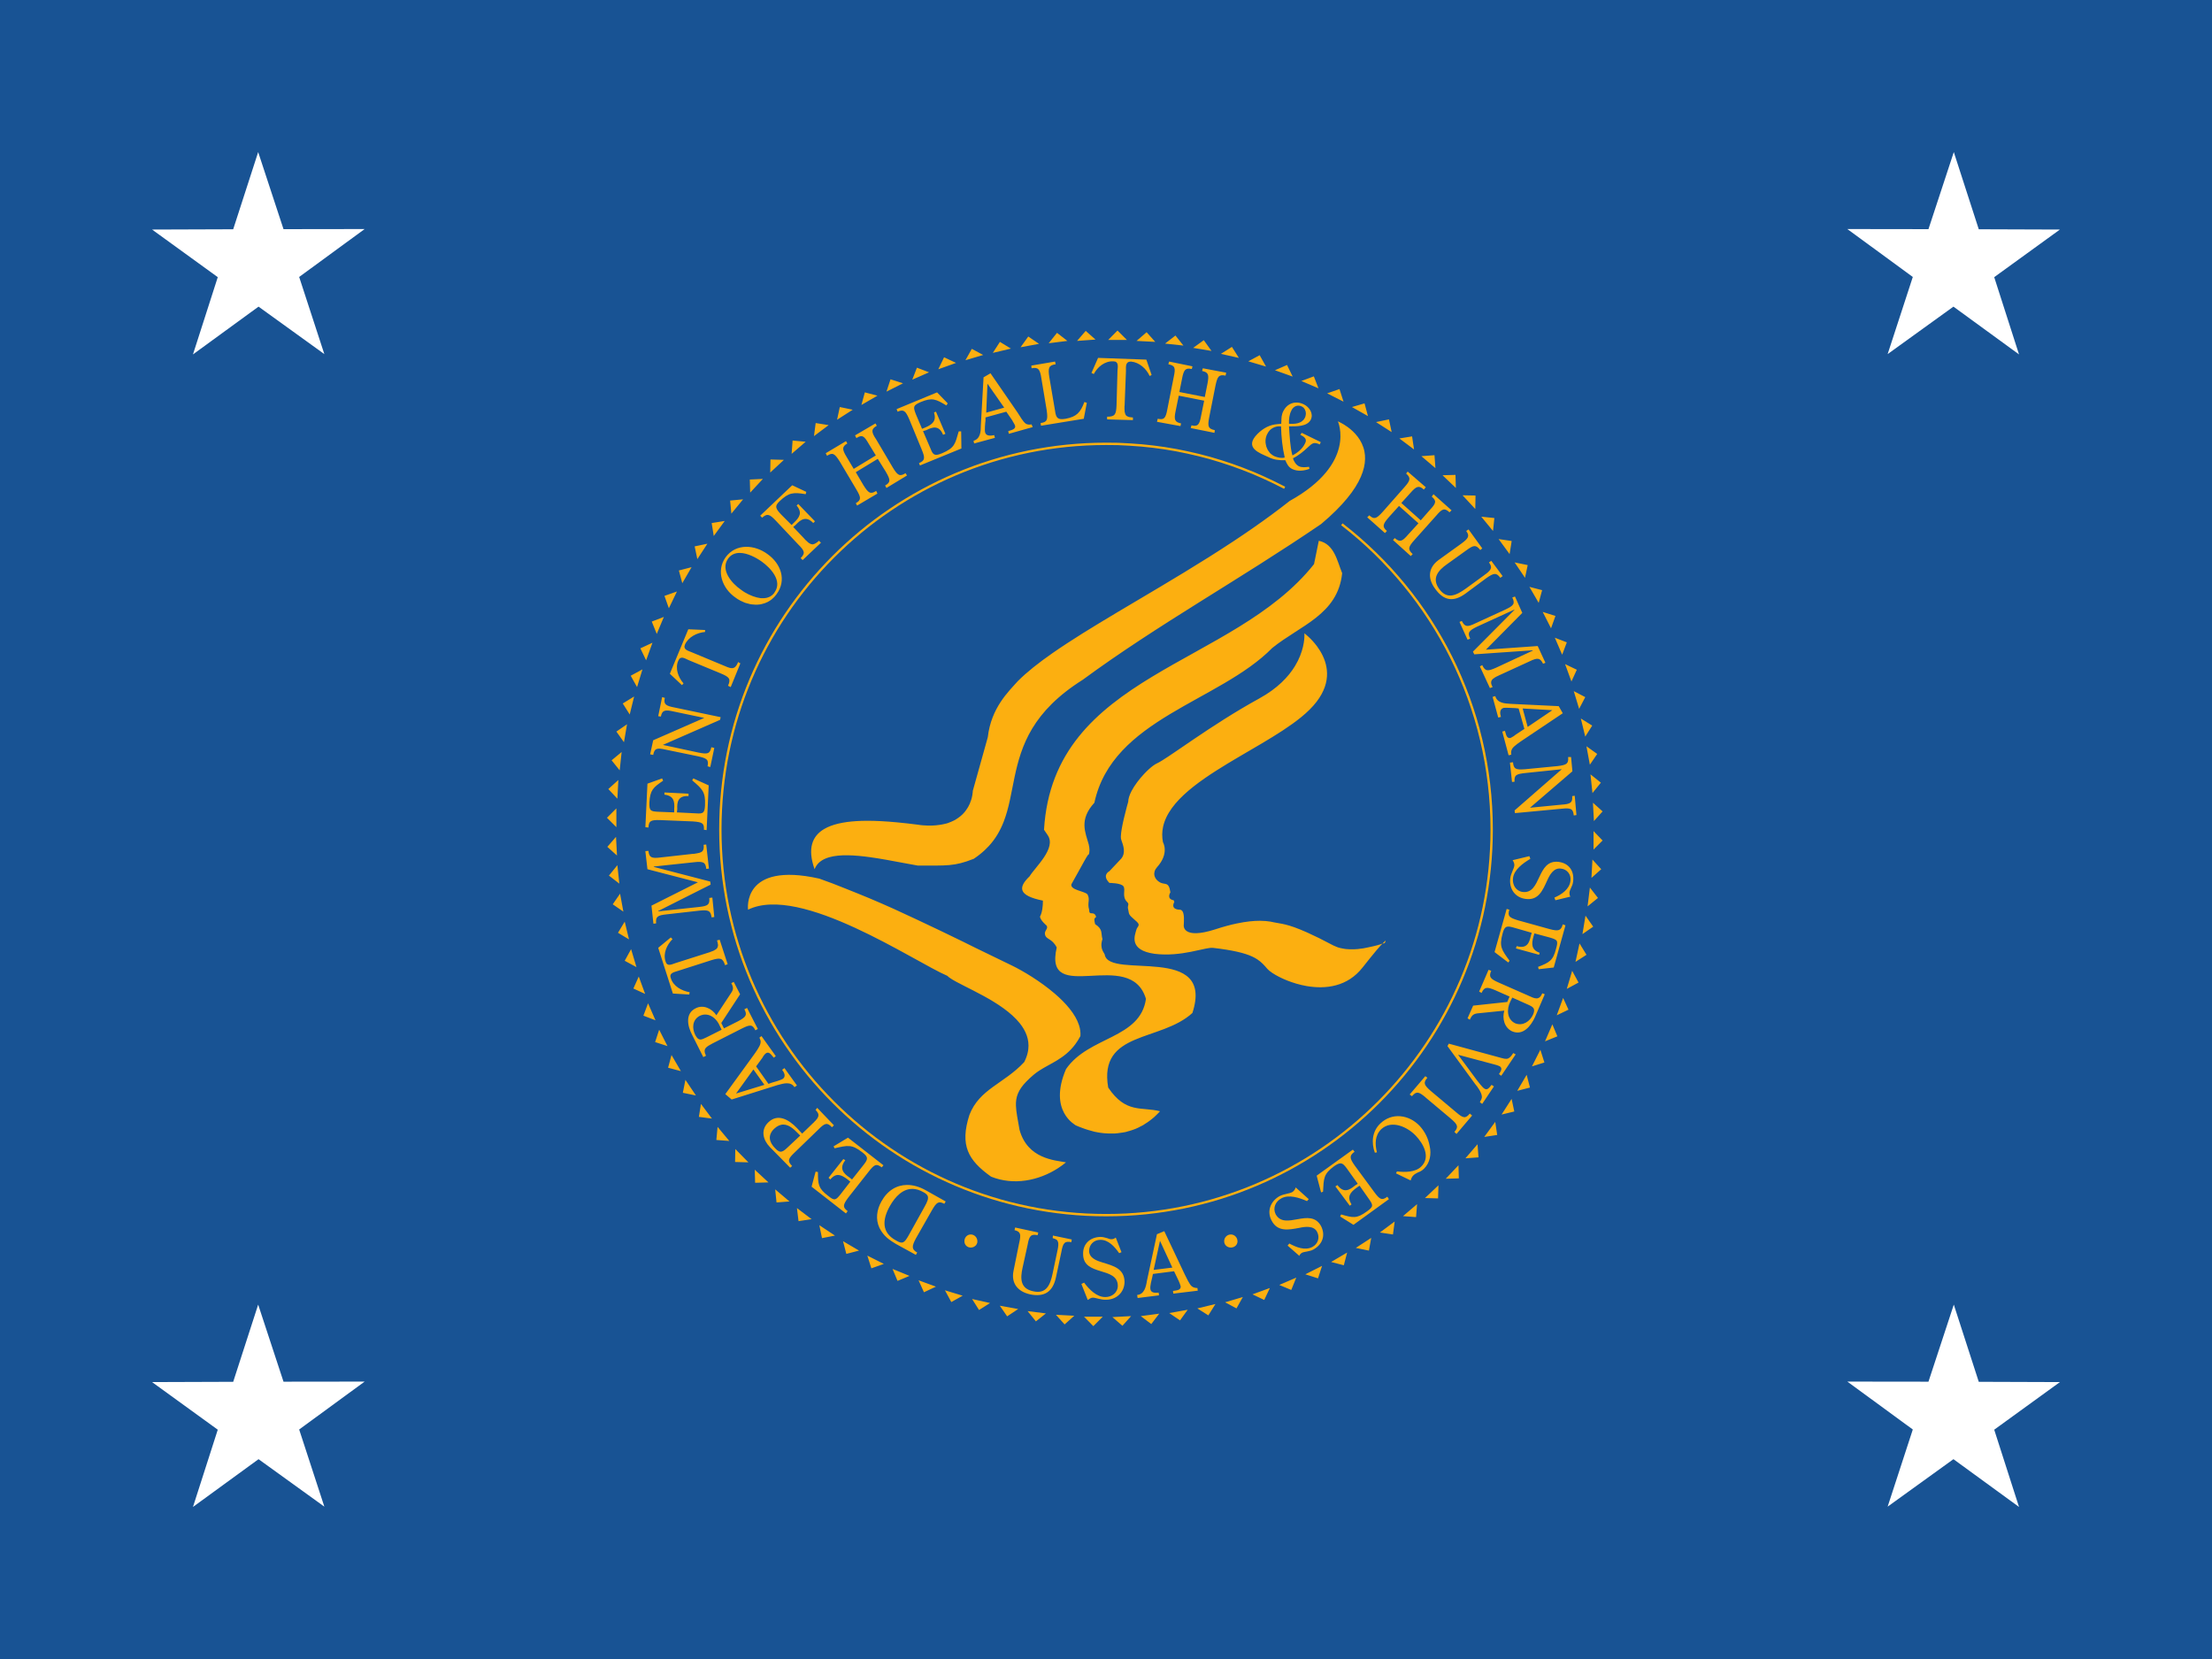 <svg xmlns="http://www.w3.org/2000/svg" width="341.33" height="256" viewBox="0 0 270.76 588.58">
 <path d="m-257.01 3.5965e-6h784.77v588.58h-784.77z" fill="#185394"/>
 <path d="m198.39 172.86-3.556-1.778-3.599-1.691-3.686-1.605-3.73-1.474-3.816-1.388-3.816-1.258-3.903-1.171-3.946-1.041-3.946-0.911-4.033-0.824-4.076-0.694-4.12-0.564-4.12-0.434-4.163-0.303-4.207-0.217-4.25-0.043c-75.674 0-136.86 61.277-136.86 136.82 0 75.501 61.19 136.82 136.86 136.82 75.545 0 136.78-61.32 136.78-136.82 0-43.887-20.642-83.003-52.82-108.03" fill="none" stroke="#fcaf10" stroke-linecap="square" stroke-miterlimit="10.433" stroke-width=".829"/>
 <path d="m139.46 117.26-3.296 3.341h6.637zm-11.276 0.13-3.076 3.557 6.547-0.476zm21.599 0.476-3.557 3.08 6.633 0.346zm-31.788 0.22-2.95 3.687 6.637-0.826zm42.022 0.952-3.687 2.865 6.507 0.692zm-52.216 0.35-2.73 3.812 6.547-1.212zm62.274 1.298-3.772 2.735 6.507 1.082zm-72.333 0.606-2.515 3.907 6.417-1.518zm82.311 1.778-3.907 2.474 6.377 1.433zm-92.284 0.696-2.254 4.032 6.287-1.864zm102.13 2.254-4.032 2.169 6.287 1.864zm-111.97 0.736-2.039 4.253 6.287-2.259zm54.64 0.216-2.344 5.335 0.826 0.391c1.301-2.515 3.901-4.639 6.893-4.508 1.995 0 1.648 1.778 1.518 3.296l-0.346 12.358c-0.13 3.296-0.609 3.992-3.341 3.992v0.952l9.152 0.26v-0.952h-0.216l-0.26-0.045h-0.216l-0.22-0.045h-0.171l-0.22-0.041-0.171-0.045-0.13-0.045-0.175-0.085-0.13-0.045-0.13-0.085-0.13-0.045-0.085-0.085-0.13-0.085-0.085-0.13-0.09-0.09-0.041-0.126-0.09-0.13-0.041-0.13-0.045-0.175-0.045-0.13-0.041-0.175-0.045-0.171-0.045-0.22v-0.431l-0.041-0.216v-1.217l0.041-0.171v-3e-3l0.48-12.313c0-1.561-0.26-3.341 1.778-3.341 2.949 0.26 5.462 2.517 6.633 5.119l0.696-0.35-1.868-5.46zm-15.268 1.302-8.411 1.433 0.085 0.952c2.385-0.477 2.994 0.347 3.471 3.557l1.908 11.406c0.434 3.296 0.216 4.121-2.169 4.468l0.13 0.952 15.178-2.47 1.082-5.681-0.867-0.26c-1.388 3.686-2.734 5.204-6.637 5.941-2.819 0.477-3.425-0.258-3.772-2.86l-2.039-11.972c-0.477-3.209-0.213-4.162 2.259-4.508zm40.464 0-0.26 0.956c2.385 0.477 2.602 1.299 1.908 4.508l-2.259 11.406c-0.607 3.296-1.167 3.903-3.422 3.426l-0.26 1.082 8.325 1.518 0.216-0.952c-2.255-0.477-2.602-1.299-1.909-4.508l1.087-5.335 9.017 1.778-1.082 5.33c-0.564 3.209-1.171 3.947-3.426 3.426l-0.26 0.956 8.415 1.693 0.13-0.956c-2.385-0.477-2.606-1.343-1.998-4.508l2.259-11.406c0.694-3.166 1.167-3.903 3.552-3.426l0.22-1.042-8.285-1.563-0.26 0.956c2.255 0.477 2.516 1.299 1.909 4.508l-0.952 4.729-9.021-1.778 0.952-4.729c0.607-3.209 1.216-3.903 3.471-3.426l0.216-0.952zm41.847 1.217-4.293 1.864 6.287 2.254zm-131.31 0.952-1.648 4.253 5.941-2.604zm26.103 1.994-2.47 1.433-0.956 17.041c0 2.125-0.128 4.771-2.6 5.465l0.216 0.956 7.373-1.994-0.26-0.956c-1.171 0.216-2.82 0.436-3.211-0.952-0.217-0.824 6.5e-5 -3.343 0.13-4.167v-1.167l7.373-2.039 2.124 3.076c0.216 0.52 0.826 1.345 0.956 1.778 0.477 1.431-1.43 1.692-2.385 2.039l0.216 0.956 8.456-2.385-0.391-0.956c-0.694 0.13-1.386 0.131-1.994-0.216-1.084-0.694-2.256-2.95-2.95-3.947zm114.71 1.087-4.423 1.648 6.071 2.6zm-150.18 1.042-1.433 4.378 5.856-2.95zm34.388 1.558 5.941 8.501-6.377 1.778zm124.89 1.909-4.378 1.518 5.811 2.95zm-168.39 1.172-1.217 4.468 5.681-3.296zm25.627 0-14.356 5.941 0.35 0.912c2.125-0.911 2.817-0.347 4.118 2.645l4.423 10.755c1.301 3.122 1.173 3.9-0.952 4.854l0.346 0.826 14.702-6.026-0.085-6.071h-0.871c-1.301 4.51-1.386 5.808-5.896 7.76-2.515 1.041-3.208 0.695-4.032-1.473l-2.735-6.377 1.172-0.346c2.125-1.084 4.51-1.908 5.941 1.648l0.826-0.346-3.341-7.849-0.696 0.26c0.954 3.079-0.604 4.251-3.076 5.335l-1.172 0.476-2.169-5.119c-1.041-2.732-1.039-3.164 1.693-4.378 4.033-1.648 5.334-1.086 9.107 1.212l0.476-0.736zm127.96 3.633c-2.104-0.195-4.032 0.853-5.106 3l-0.085 0.13-0.045 0.13-0.041 0.13-0.09 0.13-0.041 0.175-0.045 0.13-0.045 0.13-0.041 0.13-0.045 0.26-0.085 0.305-0.045 0.26-0.041 0.301v0.26l-0.045 0.305v0.867l-0.045 0.26v0.606l-1.388 0.13c-2.645 0.217-4.855 1.301-7.023 3.426-5.074 5.074 0.953 6.893 3.902 8.28 1.908 0.954 3.816 1.173 5.941 1.087 0.607 1.388 1.084 2.472 2.515 3.166 1.865 0.868 4.118 0.608 6.026-0.085l-0.13-0.741c-1.171 0.13-2.471 0.348-3.642-0.216-0.954-0.477-1.822-1.779-2.039-2.82 2.038-0.998 3.817-2.512 5.335-3.943 1.561-1.431 2.038-1.911 4.163-0.956l0.35-0.822-6.767-3.296-0.476 0.692c1.431 0.737 2.515 1.519 1.648 3.08-0.911 1.908-2.603 3.294-4.468 4.248-0.867-3.296-0.952-6.763-1.212-10.319 2.515 0 6.418 0.171 7.719-2.344 1.084-2.125-0.479-4.511-2.474-5.465-0.716-0.347-1.436-0.55-2.138-0.615zm23.692 0.269-4.468 1.302 5.681 3.206zm-23.422 0.808c0.369 3e-3 0.752 0.09 1.132 0.274l0.13 0.09 0.175 0.085 0.085 0.085 0.13 0.09 0.13 0.085 0.085 0.13 0.085 0.085 0.09 0.13 0.171 0.26 0.09 0.13 0.041 0.13 0.045 0.13 0.045 0.13 0.041 0.13 0.045 0.13 0.045 0.175v0.26l0.04 0.171v0.26l-0.04 0.175v0.13l-0.045 0.171v0.13l-0.045 0.13-0.041 0.175-0.045 0.13-0.045 0.13-0.085 0.13-0.045 0.13c-1.084 2.038-3.552 2.169-5.591 2.039-0.087-1.431 0.128-3.342 0.822-4.643 0.455-1.073 1.447-1.804 2.555-1.792zm-162.75 0.494-0.956 4.508 5.55-3.557zm194.84 4.378-4.594 0.956 5.55 3.557zm-18.128 0.696s0.111 0.234 0.252 0.669c0.281 0.87 0.694 2.545 0.656 4.764-0.02 1.11-0.152 2.355-0.472 3.705-0.32 1.35-0.827 2.804-1.594 4.329-0.384 0.762-0.833 1.541-1.356 2.335-1.046 1.588-2.39 3.23-4.104 4.895-0.857 0.832-1.809 1.671-2.86 2.51-1.052 0.84-2.202 1.681-3.467 2.519-1.265 0.839-2.644 1.676-4.14 2.506-2.114 1.667-4.274 3.308-6.471 4.926-2.197 1.618-4.43 3.212-6.691 4.782-2.261 1.57-4.548 3.115-6.853 4.639-11.52 7.621-23.459 14.674-34.568 21.254-8.887 5.264-17.243 10.227-24.433 14.931-1.798 1.176-3.522 2.335-5.164 3.48-4.925 3.434-9.105 6.731-12.268 9.911-0.824 0.922-1.829 1.976-2.892 3.202-2.126 2.452-4.481 5.585-6.076 9.717-0.798 2.066-1.405 4.381-1.697 6.983l-5.335 19.085v0.346l-0.045 0.26-0.04 0.346-0.045 0.391-0.085 0.436-0.09 0.431-0.13 0.521-0.171 0.566-0.22 0.561-0.216 0.606-0.301 0.611-0.305 0.606-0.391 0.606-0.436 0.651-0.476 0.606-0.561 0.606-0.305 0.305-0.305 0.26-0.346 0.301-0.692 0.521-0.391 0.26-0.391 0.26-0.436 0.26-0.431 0.216-0.48 0.22-0.476 0.216-0.476 0.175-0.521 0.216-0.561 0.171-1.132 0.26-0.647 0.13-0.611 0.09-0.647 0.085-0.696 0.085-0.692 0.045-0.741 0.045h-1.558l-0.781-0.045-0.867-0.045-0.867-0.085-0.871-0.13c-2.418-0.309-4.911-0.599-7.414-0.835-3.754-0.354-7.523-0.586-11.069-0.557-1.182 0.01-2.343 0.05-3.467 0.121-1.124 0.072-2.213 0.175-3.26 0.319-1.047 0.144-2.051 0.327-3.004 0.552-1.907 0.45-3.609 1.069-5.034 1.904-4.274 2.503-6.058 6.913-3.44 14.28 0.209-0.548 0.48-1.038 0.808-1.482 0.328-0.443 0.716-0.838 1.154-1.185 0.438-0.347 0.927-0.647 1.464-0.907 0.537-0.26 1.117-0.48 1.742-0.66 3.749-1.078 8.994-0.793 14.603-0.013 1.87 0.26 3.781 0.574 5.689 0.912 3.817 0.674 7.627 1.442 11.096 2.039 2.613 0 4.728 0.02 6.538 0.01 3.621-0.02 6.03-0.168 8.783-0.871 1.377-0.352 2.839-0.844 4.585-1.527 1.423-0.949 2.68-1.939 3.795-2.968 0.557-0.515 1.078-1.038 1.567-1.572 2.446-2.667 4.077-5.563 5.267-8.635 0.476-1.229 0.885-2.486 1.244-3.768 0.359-1.282 0.671-2.588 0.961-3.916 0.58-2.655 1.071-5.395 1.661-8.191 0.591-2.796 1.284-5.646 2.268-8.527 0.492-1.44 1.058-2.891 1.72-4.342 0.662-1.451 1.419-2.905 2.299-4.36 0.88-1.455 1.885-2.913 3.031-4.365 1.146-1.452 2.434-2.9 3.893-4.342 0.73-0.721 1.504-1.438 2.322-2.155 1.635-1.435 3.449-2.861 5.469-4.275 1.01-0.707 2.073-1.414 3.188-2.115 3.323-2.445 6.679-4.829 10.068-7.171 3.389-2.342 6.809-4.64 10.256-6.911 6.894-4.541 13.895-8.969 20.98-13.409 7.085-4.44 14.25-8.891 21.469-13.476 7.219-4.585 14.492-9.303 21.788-14.28 1.949-1.637 3.681-3.215 5.209-4.729 3.056-3.028 5.308-5.81 6.92-8.361 3.224-5.103 3.877-9.274 3.238-12.605-0.799-4.164-3.619-7.014-5.968-8.725-0.939-0.684-1.805-1.187-2.434-1.518-0.629-0.331-1.024-0.489-1.024-0.489zm-185.26 0.606-0.606 4.639 5.205-3.902zm21.209 0.13-7.243 4.248 0.476 0.956c2.038-1.301 2.735-0.824 4.383 2.039l2.515 4.118-7.849 4.769-2.474-4.163c-1.648-2.732-1.779-3.683 0.216-4.854l-0.476-0.826-7.198 4.293 0.476 0.912c1.995-1.301 2.692-0.824 4.513 2.039l5.896 9.933c1.691 2.862 1.779 3.683-0.216 4.854l0.476 0.826 7.198-4.253-0.431-0.952c-2.038 1.301-2.735 0.821-4.513-1.998l-2.73-4.639 7.804-4.729 2.865 4.598c1.648 2.862 1.778 3.688-0.26 4.859l0.476 0.867 7.284-4.423-0.521-0.826c-1.995 1.301-2.817 0.825-4.508-1.994l-5.896-9.973c-1.821-2.689-1.823-3.688 0.216-4.859zm143.89 1.042c0.086 3.816 0.478 7.504 1.302 11.06-1.214 0.347-2.516-3e-3 -3.687-0.48l-0.26-0.13-0.26-0.171-0.216-0.13-0.26-0.22-0.22-0.171-0.216-0.175-0.175-0.216-0.171-0.216-0.175-0.26-0.171-0.22-0.175-0.26-0.13-0.26-0.13-0.26-0.085-0.256-0.13-0.26-0.09-0.26-0.041-0.26-0.09-0.305-0.041-0.26-0.045-0.301-0.045-0.305v-0.826l0.045-0.301 0.045-0.305 0.041-0.26 0.09-0.26 0.085-0.301 0.085-0.26 0.13-0.26 0.13-0.26c0.911-1.908 2.821-2.862 4.859-2.645zm46.49 3.557-4.513 0.736 5.205 3.902zm-219.78 1.473-0.346 4.729 4.984-4.293zm227.72 5.205-4.639 0.346 4.984 4.248zm-235.57 1.518-0.085 4.639 4.854-4.508zm226.07 4.293-0.561 0.692c1.778 1.561 1.514 2.474-0.611 4.859l-7.719 8.761c-2.255 2.515-3.076 2.73-4.724 1.212l-0.741 0.696 6.291 5.595 0.692-0.741c-1.735-1.518-1.517-2.339 0.651-4.854l3.642-4.032 6.897 6.157-3.687 4.032c-2.125 2.515-2.951 2.73-4.729 1.212l-0.606 0.696 6.287 5.681 0.696-0.692c-1.778-1.648-1.649-2.474 0.606-4.989l7.719-8.631c2.125-2.515 2.951-2.86 4.729-1.212l0.736-0.696-6.417-5.725-0.611 0.871c1.778 1.518 1.563 2.339-0.692 4.724l-3.211 3.682-6.893-6.152 3.211-3.557c2.168-2.515 3.078-2.73 4.769-1.212l0.692-0.826zm16.956 1.172-4.598 0.13 4.729 4.508zm-245.72 1.428-4.639 0.22 0.13 4.639zm10.409 2.254-11.365 10.8 0.696 0.696c1.778-1.561 2.604-1.303 4.859 1.082l7.935 8.415c2.385 2.342 2.515 3.163 0.867 4.854l0.696 0.696 6.502-6.161-0.692-0.692-0.22 0.171-0.171 0.13-0.175 0.175-0.171 0.13-0.175 0.085-0.175 0.13-0.171 0.09-0.13 0.085-0.175 0.085-0.13 0.045-0.171 0.045-0.13 0.041-0.13 0.045h-0.305l-0.13-0.045h-0.13l-0.175-0.041-0.13-0.09-0.13-0.041-0.171-0.09-0.13-0.085-0.175-0.085-0.171-0.13-0.13-0.13-0.175-0.13-0.175-0.175-0.171-0.171-0.216-0.175-0.391-0.391-0.175-0.216-3.947-4.163 0.956-0.826c1.561-1.648 3.555-3.298 6.157-0.566l0.606-0.606-5.941-6.157-0.566 0.566c2.125 2.515 1.043 4.163-0.952 6.071l-0.826 0.822-3.552-3.557c-2.038-2.125-2.649-3.076-0.741-4.854 3.339-3.209 4.989-3.213 9.282-2.519l0.216-0.822zm237.82 3.557 4.513 4.859 0.085-4.769zm-255.25 1.433-4.598 0.436 0.436 4.639zm261.89 6.157 4.163 5.074 0.476-4.594zm-268.4 1.518-4.639 0.741 0.736 4.594zm263.88 2.995-0.822 0.561c1.302 1.778 0.824 2.605-1.778 4.513l-8.065 5.811c-3.686 2.732-3.904 6.546-1.172 10.189 3.079 4.293 6.505 4.772 10.755 1.693l7.373-5.465c2.732-1.908 3.553-2.038 4.984-0.13l0.826-0.606-4.032-5.42-0.826 0.561 0.13 0.175 0.085 0.171 0.09 0.13 0.085 0.175 0.085 0.13 0.09 0.13 0.041 0.175 0.09 0.26v0.13l0.041 0.13v0.256l-0.041 0.09-0.045 0.13v0.13l-0.085 0.13-0.045 0.13-0.085 0.13-0.09 0.13-0.085 0.13-0.13 0.13-0.13 0.13-0.13 0.13-0.13 0.171-0.171 0.13-0.175 0.13-0.175 0.175-0.216 0.175-0.216 0.126-0.22 0.175-0.13 0.085-0.085 0.09-6.547 4.769c-3.296 2.342-6.636 4.118-9.497 0.085-2.689-3.773-0.349-6.506 2.86-8.761l6.767-4.854c2.602-1.908 3.423-2.125 4.984-0.13l0.696-0.606zm10.669 3.426 3.902 5.335 0.736-4.643zm-63.792 0.606-1.693 8.285c-28.795 36.384-92.5 38.768-95.796 94.233l1.302 1.909c3.209 4.64-4.509 11.407-6.417 14.617-4.163 3.99-4.036 6.848 4.724 8.626 0 1.908-0.213 4.163-1.037 5.681 0.13 1.301 2.254 3.08 2.254 3.08 0.954 1.084-0.827 1.91-0.48 3.211 0.347 1.908 2.476 1.3 4.167 4.639-4.9 21.12 26.189-0.346 31.654 18.258-2.038 14.224-20.291 13.182-28.358 24.891-6.418 14.961 3.422 19.821 3.422 19.951l1.132 0.476 1.127 0.431 1.082 0.391 1.087 0.35 1.082 0.301 1.082 0.305 1.087 0.216 1.042 0.175 1.037 0.13 1.042 0.085 1.042 0.045h1.994l0.997-0.09 0.956-0.13 0.952-0.13 0.956-0.171 0.907-0.26 0.912-0.26 0.912-0.305 0.912-0.346 0.867-0.391 0.826-0.436 0.867-0.431 0.781-0.521 0.822-0.521 0.781-0.561 0.781-0.611 0.736-0.606 0.736-0.692 0.696-0.696 0.692-0.736c-6.548-1.691-12.096 0.952-18.384-8.415-3.469-20.165 18.6-16.132 29.875-26.454 8.066-24.806-29.444-11.748-31.092-20.638 0-0.607-1.993-1.999-0.822-5.555-0.607-2.168 0.258-3.466-2.604-5.33-0.694-2.732 0.216-1.912 0.346-2.649-0.824-2.342-2.47 2e-3 -2.47-2.47-0.738-2.472 0.478-3.557-0.606-5.465-1.171-1.171-6.158-1.518-5.681-3.557 3.773-6.635 6.417-11.967 6.157-10.319 0.347-1.518 0.347-2.124 0-3.772-1.171-4.293-3.557-8.761 1.994-14.832 6.418-29.879 44.28-35.776 63.101-54.901 9.975-8.066 23.288-11.842 24.806-26.543-1.778-4.293-2.734-10.32-8.285-11.491zm-216.92 1.042-4.513 0.952 0.956 4.513zm13.611 1.105c-2.683 0.065-5.265 1.171-7.109 3.664-3.556 4.944-1.171 11.145 3.426 14.311l0.431 0.305 0.436 0.301 0.476 0.26 0.436 0.26 0.476 0.216 0.476 0.22 0.48 0.216 0.476 0.175 0.521 0.13 0.952 0.26 0.521 0.085 0.476 0.045 0.521 0.04 0.48 0.045h0.521l0.476-0.045 0.476-0.04 0.521-0.09 0.476-0.13 0.476-0.13 0.436-0.13 0.476-0.216 0.436-0.175 0.431-0.26 0.436-0.26 0.436-0.301 0.391-0.346 0.386-0.35 0.391-0.391 0.35-0.431 0.346-0.436h-0.003c3.686-4.987 1.521-10.882-3.206-14.221-2.255-1.67-5.04-2.647-7.724-2.582zm-2.111 2.164c2.683 0.013 5.704 1.608 7.71 3.018 3.166 2.255 7.59 6.895 4.598 11.015l-0.13 0.216-0.13 0.175-0.13 0.13-0.175 0.171-0.13 0.13-0.175 0.175-0.171 0.085-0.175 0.13-0.171 0.13-0.13 0.09-0.22 0.085-0.171 0.085-0.346 0.13-0.391 0.13-0.391 0.085-0.781 0.09h-0.826l-0.431-0.045-0.436-0.085-0.431-0.085-0.436-0.09-0.391-0.13-0.431-0.13-0.436-0.13-0.391-0.171-0.436-0.175-0.386-0.175-0.391-0.171-0.391-0.216-0.391-0.22-0.346-0.171-0.35-0.22-0.346-0.216-0.305-0.216-0.301-0.216-0.305-0.22c-3.079-2.125-7.327-6.897-4.508-10.93 1.073-1.512 2.562-2.07 4.172-2.061zm274.89 3.363 3.687 5.465 0.956-4.508zm-291.99 1.693-4.508 1.172 1.212 4.508zm297.24 6.983 3.296 5.681 1.212-4.508zm-302.44 1.648-4.423 1.558 1.563 4.383zm297.32 1.778-0.952 0.346c1.085 2.255 0.474 2.862-2.474 4.293l-10.58 4.859c-2.949 1.431-3.774 1.299-4.859-0.826l-0.822 0.346 2.861 6.291 0.952-0.346c-1.085-2.125-0.475-2.866 2.474-4.297l13.184-6.026v0.13l-14.702 14.787 0.476 0.956 20.728-1.433v0.13l-13.049 6.071c-2.949 1.301-3.774 1.303-4.859-0.952l-0.826 0.476 3.557 7.674 0.956-0.346-0.09-0.175-0.085-0.216-0.085-0.175-0.09-0.171-0.041-0.175-0.045-0.13-0.045-0.171-0.041-0.13v-0.436l0.041-0.13v-0.13l0.045-0.13 0.045-0.085 0.085-0.13 0.045-0.13 0.085-0.085 0.13-0.13 0.085-0.13 0.13-0.09 0.175-0.13 0.13-0.085 0.175-0.13 0.171-0.13 0.175-0.085 0.216-0.13 0.216-0.13 0.26-0.09 0.13-0.085 0.13-0.045 0.13-0.085 0.13-0.045 0.13-0.085 0.13-0.045 10.584-4.854c2.949-1.431 3.77-1.303 4.854 0.822l0.826-0.346-2.735-5.941-18.384 1.302 12.919-13.054zm9.843 5.465 2.95 5.811 1.563-4.383zm-311.8 1.778-4.293 1.648 1.778 4.378zm8.671 4.378-6.547 15.784 4.293 4.032 0.566-0.606c-1.865-2.125-3.082-5.333-1.868-8.065 0.824-1.908 2.254-0.822 3.642-0.216l11.406 4.724c3.079 1.301 3.689 1.911 2.604 4.383l0.952 0.476 3.426-8.415-0.822-0.476-0.09 0.26-0.085 0.216-0.13 0.22-0.085 0.171-0.085 0.175-0.13 0.171-0.09 0.13-0.085 0.13-0.13 0.13-0.13 0.13-0.085 0.09-0.26 0.171-0.26 0.09-0.13 0.04-0.13 0.045h-0.481l-0.171-0.045h-0.175l-0.171-0.04-0.175-0.045-0.216-0.085-0.216-0.045-0.22-0.085-0.216-0.09-0.26-0.085-0.216-0.13-0.26-0.085-0.305-0.13-11.361-4.729c-1.431-0.607-3.209-0.952-2.515-2.73 1.214-2.732 4.291-4.253 7.153-4.513v-0.692zm218.57 1.433s0.081 0.852-0.067 2.277c-0.074 0.713-0.208 1.568-0.436 2.533-0.228 0.965-0.551 2.036-1.01 3.184-0.23 0.574-0.493 1.167-0.795 1.774-0.302 0.607-0.644 1.228-1.028 1.859-2.306 3.785-6.179 7.925-12.668 11.487-8.652 4.749-16.747 10.063-23.171 14.41-4.818 3.261-8.694 5.978-11.154 7.508-0.82 0.51-1.484 0.887-1.971 1.109-0.77 0.347-1.792 1.098-2.892 2.097-0.55 0.5-1.117 1.061-1.684 1.666-1.701 1.814-3.382 4.015-4.455 6.076-0.357 0.687-0.648 1.357-0.849 1.994-0.2 0.637-0.314 1.24-0.314 1.787 0 0-0.832 2.872-1.558 5.995-0.545 2.342-1.03 4.821-1.055 6.336-0.01 0.505 0.035 0.905 0.144 1.154 0.195 0.542 0.396 1.102 0.561 1.671 0.165 0.569 0.296 1.143 0.35 1.715 0.054 0.572 0.029 1.141-0.108 1.693-0.138 0.552-0.392 1.089-0.804 1.599l-4.208 4.468s-0.703 0.335-1.055 1.024c-0.176 0.344-0.267 0.775-0.135 1.298 0.066 0.261 0.189 0.547 0.382 0.853 0.193 0.306 0.456 0.636 0.808 0.988 0 0 1.051 9.1e-4 2.2 0.153 1.149 0.152 2.398 0.453 2.789 1.06 0.434 0.651 0.262 1.543 0.229 2.519-0.016 0.488 5.2e-4 0.997 0.148 1.509 0.074 0.256 0.178 0.513 0.328 0.768 0.15 0.255 0.343 0.51 0.593 0.759 0.499 0.477 0.477 0.747 0.391 1.105-0.043 0.179-0.102 0.379-0.121 0.638-0.02 0.259 2e-3 0.576 0.121 0.988 0.087 0.412 0.13 0.72 0.184 0.983 0.107 0.527 0.254 0.875 0.871 1.5 0.308 0.312 0.737 0.694 1.334 1.203 0.618 0.499 0.975 0.87 1.159 1.177 0.092 0.153 0.137 0.291 0.153 0.418 0.016 0.126-1e-3 0.245-0.041 0.359-0.157 0.455-0.666 0.864-0.84 1.688-0.109 0.423-0.338 1.074-0.476 1.832-0.069 0.379-0.116 0.785-0.112 1.204 3e-3 0.418 0.059 0.848 0.189 1.275 0.13 0.427 0.337 0.852 0.647 1.257 0.31 0.406 0.723 0.79 1.266 1.145 1.087 0.709 2.692 1.287 5.034 1.612 2.374 0.293 4.681 0.29 6.848 0.126 1.083-0.082 2.134-0.204 3.139-0.35 1.005-0.147 1.966-0.316 2.874-0.494 2.724-0.533 4.972-1.128 6.502-1.338 0.51-0.07 0.938-0.1 1.28-0.067 1.794 0.206 3.399 0.424 4.836 0.656 1.437 0.232 2.708 0.479 3.839 0.736 2.263 0.516 3.966 1.081 5.308 1.702 0.671 0.31 1.248 0.638 1.765 0.974 1.55 1.01 2.524 2.138 3.597 3.39 0.352 0.412 0.978 0.928 1.823 1.486 2.537 1.674 7.055 3.738 12.124 4.616 3.38 0.585 7.003 0.644 10.449-0.296 1.724-0.47 3.403-1.191 4.984-2.218 1.581-1.028 3.067-2.362 4.401-4.064 4.234-5.369 6.014-7.411 7.019-8.442l-0.301 0.072-0.346 0.13-0.436 0.13-0.431 0.13-0.476 0.13-1.042 0.26-0.566 0.13-1.212 0.26-0.606 0.13-0.651 0.13-0.651 0.13-0.651 0.085-0.692 0.085-0.651 0.09-0.696 0.041-0.692 0.045h-1.388l-0.696-0.045-0.692-0.041-0.651-0.09-0.696-0.13-0.647-0.13-0.651-0.171-0.611-0.216-1.212-0.521c-3.795-2.017-6.812-3.497-9.25-4.589-7.316-3.277-9.429-3.09-11.738-3.61-0.835-0.206-1.845-0.388-3.071-0.489-0.613-0.051-1.281-0.083-2.007-0.085-2.178-7e-3 -4.885 0.247-8.254 0.956-1.123 0.236-2.318 0.52-3.592 0.867-1.275 0.346-2.627 0.754-4.064 1.226-1.437 0.461-2.691 0.785-3.781 1.001-4.361 0.866-6.144-0.01-6.87-0.921-0.182-0.227-0.295-0.455-0.368-0.66-0.147-0.41-0.126-0.723-0.126-0.723 0-0.293 0.038-0.796 0.063-1.383 0.038-0.881 0.043-1.952-0.148-2.807-0.064-0.285-0.15-0.547-0.265-0.768-0.23-0.441-0.573-0.723-1.082-0.723-0.444-0.016-0.805-0.069-1.1-0.153-0.886-0.251-1.161-0.762-1.185-1.262-0.016-0.333 0.076-0.661 0.175-0.907 0.099-0.246 0.202-0.409 0.202-0.409l-0.216-0.611c-1.366-0.238-1.661-0.94-1.612-1.585 0.049-0.645 0.44-1.23 0.44-1.23-0.076-0.52-0.164-0.95-0.265-1.302-0.101-0.352-0.212-0.629-0.337-0.849-0.499-0.878-1.183-0.834-2.007-0.997-0.206-0.041-0.419-0.096-0.642-0.18-0.223-0.084-0.457-0.197-0.696-0.359-1.166-0.732-1.839-1.856-1.778-3.049 0.013-0.239 0.053-0.477 0.126-0.718 0.146-0.484 0.419-0.971 0.831-1.437 0.564-0.623 1.021-1.23 1.388-1.814 0.366-0.584 0.643-1.146 0.849-1.679 0.411-1.067 0.533-2.021 0.516-2.82-7e-3 -0.4-0.052-0.761-0.112-1.078-0.06-0.316-0.139-0.591-0.216-0.813-0.153-0.444-0.301-0.687-0.301-0.687-0.366-1.87-0.336-3.671 0.033-5.415 0.245-1.163 0.64-2.3 1.167-3.413 0.264-0.557 0.561-1.107 0.889-1.653 1.31-2.18 3.115-4.274 5.276-6.296 1.08-1.011 2.248-2.003 3.489-2.982 1.241-0.978 2.554-1.941 3.92-2.892 1.366-0.951 2.787-1.887 4.244-2.816 10.198-6.498 22.19-12.51 29.997-18.878 1.115-0.91 2.144-1.826 3.071-2.753 1.854-1.849 3.215-3.657 4.176-5.407 0.962-1.75 1.525-3.439 1.783-5.052 0.129-0.806 0.182-1.592 0.171-2.357-0.023-1.531-0.307-2.978-0.75-4.315-0.443-1.337-1.049-2.567-1.724-3.673-0.338-0.553-0.691-1.074-1.051-1.563-2.16-2.929-4.513-4.648-4.513-4.648zm27.662 110.12 0.049-0.013 0.301-0.09 0.26-0.041 0.216-0.09h3e-3s0.176-0.299 0.274-0.543c0.049-0.122 0.076-0.232 0.054-0.278-0.041-0.085-0.581 0.463-1.159 1.055zm61.192-108.56 2.604 6.031 1.648-4.383zm-320.13 1.778-4.293 1.994 2.034 4.253zm323.77 7.589 2.254 6.161 1.908-4.163zm-327.33 1.868-4.163 2.254 2.254 4.032zm330.41 7.719 1.908 6.287 2.169-4.163zm-27.841 1.774-0.952 0.26 1.994 7.333 0.956-0.22c-0.347-1.214-0.566-2.729 0.952-3.206 0.824-0.13 3.208 0.085 4.163 0.085l1.172 0.13 2.039 7.243-3.211 2.124c-0.347 0.347-1.173 0.822-1.693 1.082-1.518 0.347-1.647-1.56-1.994-2.515l-0.952 0.26 2.254 8.415 0.952-0.22c-0.13-0.737-0.127-1.427 0.35-2.164 0.607-0.954 2.728-2.343 3.812-3.08l14.096-9.453v-3e-3l-1.428-2.515-17.086-0.822c-2.125-0.13-4.731-0.263-5.425-2.735zm-305.52 0.13-4.032 2.474 2.47 3.902zm9.933 0.22-1.388 6.763 0.952 0.13c0.434-2.255 1.389-2.515 4.598-1.778l10.786 2.259-18.115 7.935-1.087 4.984 1.087 0.22c0.434-2.342 1.256-2.605 4.508-1.868l11.361 2.344c3.209 0.737 3.903 1.171 3.426 3.557l0.956 0.26 1.428-6.767-1.042-0.26c-0.52 2.385-1.343 2.515-4.508 1.908l-12.704-2.73 20.293-8.891 0.216-0.952-16.345-3.426c-3.209-0.607-3.948-1.171-3.471-3.426zm305.3 4.032 10.535 0.606-8.761 5.941zm20.638 3.557 1.563 6.417 2.474-3.902zm-338.39 2.039-3.772 2.6 2.685 3.772zm340.38 7.804 1.212 6.547 2.604-3.817zm-342.29 2.039-3.557 2.95 2.861 3.557zm335.79 1.778c0.217 2.342-0.477 2.82-3.687 3.211l-11.621 1.127c-3.296 0.26-4.031-0.089-4.248-2.474l-1.087 0.13 0.736 6.853 0.912-0.085v0.085c-0.217-2.472 0.608-2.819 3.817-3.166l12.924-1.343-16.741 14.612 0.13 0.956 16.61-1.563c3.209-0.347 4.031-7.8e-4 4.248 2.384l0.956-0.13-0.606-6.853-0.912 0.13c0.217 2.342-0.608 2.819-3.817 3.036l-11.145 1.087 15.048-12.924-0.476-5.074zm7.935 6.157 0.696 6.637 2.991-3.687zm-329.36 1.433-5.205 1.864-0.741 15.438 1.087 0.13c0.13-2.385 0.823-2.732 4.163-2.645l11.621 0.476c3.339 0.26 4.032 0.608 3.902 2.95l0.956 0.13 0.736-15.874-5.465-2.47-0.391 0.692c3.599 3.079 4.77 4.034 4.553 8.891-0.13 2.732-0.736 2.993-3.121 2.82l-6.853-0.346 0.13-1.172c-0.13-2.385 0.219-4.858 3.992-4.598v-0.867l-8.545-0.431v0.777c3.252 0.39 3.688 2.3 3.471 5.119v1.172l-5.595-0.22c-2.862-0.13-3.297-0.344-3.211-3.336 0.26-4.38 1.346-5.294 4.859-7.679zm-15.528 0.561-3.557 3.211 3.211 3.426zm345.76 8.069 0.346 6.502 3.076-3.426zm-346.46 1.994-3.341 3.341 3.341 3.337zm346.67 8.065v6.552l3.206-3.211zm-346.8 2.039-3.08 3.557 3.426 3.08zm32.004 2.73-0.912 0.09v0.431l0.045 0.22v0.171l-0.045 0.175v0.346l-0.045 0.13-0.041 0.13-0.045 0.13-0.045 0.13-0.041 0.13-0.09 0.085-0.085 0.13-0.085 0.085-0.085 0.09-0.13 0.085-0.09 0.085-0.13 0.045-0.13 0.085-0.171 0.045-0.175 0.085-0.175 0.045-0.171 0.045-0.216 0.041-0.175 0.045-0.26 0.045-0.216 0.041-0.781 0.134h-0.305v-3e-3l-11.666 1.302c-3.166 0.39-3.988 2e-3 -4.248-2.34l-1.087 0.085 0.741 6.417 17.908 4.643-16.48 8.28 0.696 6.417 0.952-0.13c-0.217-2.385 0.478-2.859 3.817-3.206l11.491-1.302c3.339-0.347 4.036-7.2e-4 4.383 2.385l0.952-0.13-0.692-6.893-1.087 0.13c0.217 2.385-0.477 2.859-3.687 3.206l-14.441 1.562v-0.13l18.604-9.367-0.13-1.082-20.032-5.205v-0.13l14.221-1.518c3.339-0.39 4.166-2e-3 4.383 2.34l0.952-0.085zm292.03 4.122-5.941 1.433c0.347 0.477 0.693 1.302 0.606 1.908-0.13 1.171-1.216 2.731-1.433 4.508-0.477 3.686 1.649 6.851 5.465 7.329 4.597 0.607 6.026-3.081 7.674-6.637 0.824-1.865 2.256-4.508 4.859-4.118 2.168 0.217 3.688 2.123 3.341 4.378-0.347 2.949-3.213 4.86-5.685 5.901l0.35 0.952 5.335-1.298c-0.347-0.347-0.35-0.954-0.35-1.518 0.13-0.607 0.219-0.826 0.566-1.563 0.39-0.824 0.606-1.3 0.736-2.254 0.477-3.686-1.433-6.506-5.119-6.983-7.936-0.954-6.028 11.493-12.793 10.669-2.472-0.347-3.682-2.604-3.422-4.859 0.347-3.079 3.554-5.332 6.157-6.893zm22.376 1.212-0.346 6.507 3.467-3.08zm-345.93 1.998-2.991 3.687 3.687 2.86zm62.625 3.462c-1.29-0.061-2.479-0.05-3.574 0.023-1.095 0.072-2.097 0.205-3.013 0.391-0.916 0.185-1.748 0.421-2.501 0.701-1.506 0.558-2.702 1.283-3.651 2.097-0.948 0.814-1.648 1.716-2.164 2.627-0.258 0.455-0.472 0.915-0.647 1.365-0.348 0.9-0.545 1.765-0.651 2.524-0.212 1.517-0.063 2.595-0.063 2.595 0.583-0.286 1.186-0.534 1.81-0.75 0.624-0.216 1.265-0.398 1.926-0.548 0.662-0.149 1.342-0.268 2.039-0.355 0.696-0.087 1.409-0.143 2.138-0.171 1.456-0.055 2.975 7e-3 4.54 0.166 6.258 0.641 13.284 2.885 20.288 5.802 1.751 0.729 3.5 1.5 5.236 2.299 3.472 1.598 6.889 3.305 10.153 5.007 3.264 1.702 6.375 3.398 9.232 4.971 2.857 1.573 5.461 3.023 7.715 4.234 2.254 1.212 4.156 2.189 5.609 2.807 0.268 0.276 0.647 0.571 1.114 0.885 2.333 1.569 6.931 3.612 11.725 6.237 4.794 2.625 9.78 5.831 12.879 9.713 2.169 2.717 3.414 5.766 3.022 9.183-0.112 0.976-0.354 1.981-0.75 3.018-0.198 0.518-0.434 1.047-0.709 1.581-3.599 3.86-7.57 6.233-11.083 8.797-0.878 0.641-1.729 1.294-2.537 1.985-0.808 0.691-1.573 1.421-2.286 2.214-1.426 1.586-2.636 3.43-3.525 5.739-1.735 5.399-1.854 9.421-0.521 12.82 0.667 1.699 1.699 3.242 3.071 4.724 0.686 0.741 1.457 1.465 2.313 2.187 0.855 0.722 1.796 1.442 2.816 2.169 8.007 3.225 16.908 1.435 23.773-3.013 0.981-0.636 1.922-1.324 2.811-2.061-0.976-0.184-2.317-0.349-3.821-0.656-0.752-0.153-1.543-0.345-2.353-0.588-1.62-0.487-3.308-1.192-4.863-2.281-0.778-0.544-1.522-1.185-2.209-1.94-0.687-0.755-1.316-1.626-1.864-2.631-0.547-1.005-1.012-2.144-1.37-3.44-0.618-3.594-1.208-6.275-1.275-8.581-0.09-3.075 0.746-5.488 3.664-8.523 0.73-0.759 1.587-1.555 2.595-2.411 0.607-0.52 1.255-0.991 1.926-1.433 2.015-1.324 4.275-2.389 6.511-3.768 2.236-1.378 4.446-3.069 6.363-5.649 0.639-0.86 1.246-1.818 1.81-2.896 0.051-0.645 0.033-1.296-0.054-1.944-0.086-0.649-0.239-1.296-0.449-1.944-1.257-3.891-4.608-7.744-8.527-11.118-1.306-1.125-2.675-2.194-4.05-3.197-1.376-1.003-2.759-1.94-4.091-2.789-1.332-0.849-2.615-1.614-3.79-2.277-1.175-0.663-2.243-1.222-3.148-1.666l-4.468-2.169-4.378-2.124-4.297-2.084-4.203-2.084-4.208-2.039-4.122-1.994-8.236-3.902-8.24-3.817-4.208-1.864-4.253-1.823-4.333-1.778-4.423-1.774-4.513-1.778-4.639-1.693c-1.726-0.388-3.336-0.684-4.836-0.898-1.5-0.215-2.891-0.347-4.181-0.409zm282.4 4.473-0.822 6.677 3.687-2.991zm-344.07 2.169-2.6 3.772 3.772 2.6zm314.54 5.42-4.293 15.308 4.859 3.687 0.476-0.606c-2.819-3.903-3.771-4.99-2.47-9.717 0.694-2.602 1.432-2.731 3.687-2.124l6.633 1.908-0.346 1.172c-0.477 2.255-1.303 4.641-4.989 3.557l-0.26 0.822 8.2 2.254 0.216-0.692c-2.949-1.084-2.951-3.08-2.214-5.725l0.35-1.172 5.335 1.433c2.819 0.824 3.207 1.04 2.34 4.032-1.041 4.163-2.343 4.856-6.377 6.417l0.22 0.826 5.335-0.606 4.163-14.962-0.956-0.346c-0.607 2.255-1.516 2.512-4.639 1.688l-11.231-3.121c-3.079-0.911-3.818-1.517-3.08-3.772zm27.971 2.384-1.082 6.547 3.817-2.645zm-340.86 2.124-2.384 3.947 3.902 2.344zm16.35 5.595-4.464 3.687 5.2 16.22 5.815 0.346 0.13-0.822c-2.862-0.477-5.814-2.127-6.682-4.989-0.694-1.865 1.214-2.123 2.645-2.6l11.756-3.772c3.166-0.954 4.03-0.824 4.854 1.778l0.912-0.35-2.82-8.671-0.952 0.216 0.085 0.26 0.045 0.216 0.041 0.22 0.09 0.216v0.216l0.041 0.175 0.045 0.171v0.48l-0.045 0.13-0.041 0.171-0.045 0.13-0.045 0.13-0.041 0.085-0.09 0.13-0.085 0.13-0.085 0.09-0.13 0.13-0.26 0.171-0.13 0.09-0.175 0.085-0.171 0.13-0.175 0.085-0.216 0.09-0.175 0.085-0.26 0.085-0.216 0.085-0.26 0.09-0.26 0.13-0.305 0.085-11.837 3.772c-1.431 0.477-2.993 1.347-3.557-0.561-0.954-2.862 0.475-5.94 2.47-7.935zm322.39 2.124-1.428 6.552 3.902-2.515zm-336.48 2.039-2.259 4.122 4.167 2.254zm304.21 7.329-3.341 7.719 0.871 0.48c0.954-2.125 1.862-2.258 4.854-0.956l5.074 2.254-0.822 1.908-12.102 1.302-1.994 4.508 0.822 0.48c0.954-2.255 1.912-2.172 4.167-2.389l8.065-0.822c-0.824 2.732-2e-3 6.027 2.73 7.329 3.903 1.691 6.724-1.908 8.155-5.074l3.467-8.065-0.867-0.346c-1.171 2.689-2.729 1.862-4.984 0.822l-10.539-4.639c-2.949-1.301-3.558-1.994-2.604-4.163zm29.664 0.35-1.908 6.417 4.163-2.254zm-331.15 2.039-1.909 4.248 4.163 1.908zm33.697 1.908-0.867 0.431c1.214 2.168 0.388 2.731-0.826 4.639l-4.468 6.767c-1.561-2.385-4.637-3.905-7.369-2.474-3.816 1.865-2.865 6.378-1.217 9.457l3.947 7.849 0.956-0.476c-1.301-2.602 0.215-3.212 2.34-4.383l10.324-5.245c2.992-1.518 3.814-1.519 4.854 0.606l0.867-0.48-3.817-7.459-0.952 0.48c1.084 1.995 0.608 2.73-2.254 4.248l-4.989 2.515-0.952-1.908 6.677-10.189zm276.2 5.55 5.33 2.384c2.168 0.954 2.993 1.432 2.039 3.687-1.084 2.342-3.555 4.117-6.287 3.076-3.079-1.431-3.079-5.117-1.778-7.719zm18.038 0.13-2.254 6.157 4.163-1.994zm-324.64 1.904-1.648 4.383 4.293 1.648zm20.544 3.988c2.159 0.122 3.99 1.903 4.868 3.952l0.696 1.433-5.335 2.685c-1.995 0.954-2.818 1.433-4.032-0.822-1.171-2.342-1.087-5.336 1.558-6.767 0.77-0.379 1.526-0.521 2.245-0.48zm300.28 3.476-2.6 6.026 4.378-1.778zm-316.88 1.904-1.433 4.383 4.383 1.433zm36.297 2.259-0.736 0.561c0.347 0.738 0.606 1.3 0.346 2.124-0.217 1.084-1.776 3.213-2.47 4.167l-9.978 13.745 2.259 1.909 16.26-5.119c2.125-0.564 4.639-1.389 6.026 0.736l0.871-0.606-4.423-6.157-0.826 0.606c0.737 0.954 1.431 2.343 0.26 3.211-0.737 0.433-3.122 1.171-4.032 1.388l-1.082 0.391-4.383-6.201 2.254-3.08c0.216-0.477 0.825-1.301 1.172-1.518 1.301-0.954 2.123 0.824 2.861 1.518l0.696-0.566zm243.85 2.685-0.48 0.871 9.848 13.485c0.824 0.954 2.253 2.992 2.34 4.293 0.13 0.824-0.345 1.43-0.692 2.124l0.822 0.611 4.163-6.201-0.822-0.566c-0.737 0.824-1.434 2.126-2.604 1.302-0.738-0.477-2.038-2.258-2.645-2.995l-6.637-8.976 12.362 3.296c0.564 0.13 1.863 0.479 2.47 0.826 1.084 0.737 0.218 1.906-0.346 2.73l0.822 0.606 5.119-7.589-0.867-0.476c-0.433 0.694-1.041 1.562-1.778 1.909-0.824 0.347-1.78 1e-3 -3.08-0.346zm32.48 2.169-2.991 5.901 4.423-1.388zm-308.25 1.868-1.212 4.508 4.553 1.212zm29.058 5.115 3.902 5.465-10.063 3.08zm274.33 1.909-3.337 5.681 4.508-1.172zm-35.951 0.476-5.55 6.507 0.822 0.606 0.13-0.171 0.13-0.13 0.175-0.175 0.13-0.13 0.13-0.085 0.13-0.13 0.085-0.09 0.13-0.085 0.13-0.045 0.13-0.085 0.13-0.045 0.13-0.041h0.13l0.13-0.045h0.26l0.13 0.045 0.13 0.041h0.13l0.175 0.09 0.13 0.041 0.171 0.09 0.13 0.085 0.175 0.085 0.171 0.13 0.175 0.13 0.216 0.13 0.175 0.13 0.216 0.175 0.09 0.085 0.13 0.085 0.085 0.09 0.13 0.085 0.216 0.216 8.891 7.463c2.472 2.125 2.864 2.946 1.302 4.724l0.736 0.736 5.55-6.547-0.826-0.692c-1.561 1.908-2.382 1.645-4.854-0.48l-8.891-7.459c-2.515-2.168-2.863-2.991-1.302-4.769zm-262.5 1.302-0.912 4.598 4.643 0.952zm293.11 6.767-3.557 5.55 4.513-1.087zm-287.6 1.778-0.741 4.594 4.643 0.606zm41.241 1.388-0.566 0.736 0.13 0.171 0.13 0.13 0.13 0.175 0.13 0.13 0.085 0.175 0.09 0.13 0.085 0.126 0.085 0.13 0.045 0.13 0.045 0.175 0.041 0.13v0.521l-0.041 0.13-0.045 0.13-0.045 0.13-0.041 0.13-0.09 0.13-0.085 0.175-0.085 0.13-0.13 0.171-0.13 0.13-0.13 0.175-0.13 0.171-0.175 0.175-0.171 0.175-0.175 0.171-0.175 0.216-0.216 0.175-0.216 0.216-3.687 3.557-1.778-1.909c-2.949-3.079-6.85-5.333-10.189-2.124-2.862 2.689-1.909 6.289 0.476 8.761l7.243 7.373 0.692-0.611c-1.778-1.778-1.429-2.599 0.956-4.854l8.325-8.065c2.342-2.385 3.163-2.604 4.854-0.826l0.696-0.692zm206.88 2.982c-2.504-0.206-5.049 0.592-7.131 2.609-2.862 2.732-3.21 6.724-1.908 10.324l0.736-0.13c-0.737-2.949-0.737-5.94 1.518-8.195 3.686-3.426 9.279-0.825 12.228 2.254 2.732 2.862 5.465 7.717 1.908 11.056-2.038 1.995-5.939 1.995-8.541 1.648l-0.35 0.696 5.205 2.515c0.217-0.737 0.479-1.345 0.956-1.778 0.477-0.52 1.084-0.735 1.648-1.082 0.737-0.26 1.43-0.608 2.124-1.302 2.168-2.125 2.646-5.203 2.039-7.935-0.477-2.732-1.692-5.205-3.557-7.243-1.908-2.017-4.37-3.229-6.875-3.435zm33.674 2.003-3.902 5.335 4.598-0.696zm-252.5 0.952c1.791 0.041 3.471 1.373 5.097 3.08l0.822 0.826-4.293 4.032c-1.778 1.691-2.729 2.514-4.594 0.476-2.125-2.125-2.732-4.595-0.391-6.893 1.171-1.106 2.284-1.547 3.359-1.522zm-23.396 0.826-0.436 4.639 4.598 0.35zm46.27 3.817-5.115 3.08 0.346 0.692c4.64-1.041 6.07-1.516 9.843 1.433 2.168 1.648 2.042 2.383 0.611 4.248l-4.253 5.38-0.952-0.736c-1.908-1.301-3.818-3.079-1.433-6.071l-0.692-0.436-5.249 6.637 0.606 0.606c2.125-2.515 3.901-1.691 6.157 0l0.956 0.781-3.426 4.423c-1.778 2.212-2.167 2.469-4.508 0.561-3.426-2.602-3.557-4.031-3.557-8.411l-0.826-0.13-1.428 5.335 12.183 9.497 0.611-0.826c-1.908-1.431-1.652-2.257 0.256-4.859l7.203-9.147c2.038-2.602 2.731-2.949 4.639-1.518l0.606-0.736zm223.34 2.34-4.293 4.989 4.639-0.346zm-263.32 1.693-0.085 4.598 4.729 0.13zm219.09 0.216-12.834 9.237 1.563 5.945 0.692-0.26c0.26-4.727 0.13-6.292 4.032-9.111 2.255-1.518 2.862-1.169 4.293 0.696l3.992 5.595-1.042 0.692c-1.778 1.431-3.901 2.864-6.157-0.216l-0.736 0.476 5.115 6.853 0.606-0.476c-1.691-2.732-0.477-4.248 1.778-5.896l1.087-0.741 3.166 4.513c1.691 2.385 1.905 2.861-0.611 4.639-3.556 2.602-4.943 2.256-9.107 1.042l-0.346 0.736 4.729 2.95 12.573-9.107-0.561-0.867c-1.908 1.474-2.731 0.954-4.639-1.648l-6.897-9.367c-1.908-2.689-1.993-3.557-0.085-4.944zm37.469 5.555-4.508 4.769 4.639-0.13zm-249.66 1.558 0.13 4.643 4.729-0.13zm53.985 5.415c-3.619 0.034-6.889 1.93-9.057 5.86-1.648 2.949-2.127 6.288-0.696 9.367 1.561 3.079 3.686 4.379 5.811 5.681l7.113 3.902 0.48-0.822c-1.995-1.171-1.998-2.127-0.48-4.989l5.725-10.059c1.648-2.862 2.34-3.295 4.378-2.254l0.48-0.826-7.028-3.947c-2.26-1.285-4.556-1.933-6.727-1.913zm188.57 0.135-4.773 4.513 4.643 0.13zm-50.653 0.741c-0.13 0.607-0.608 1.301-1.172 1.648-1.084 0.607-2.86 0.604-4.508 1.428-3.209 1.778-4.643 5.337-2.865 8.676 2.125 4.12 6.075 3.294 9.848 2.6 2.125-0.477 5.116-0.824 6.287 1.388 1.084 2.038 0.347 4.295-1.648 5.38-2.645 1.388-5.81 0.084-8.195-1.217l-0.611 0.736 4.167 3.646c0.13-0.477 0.605-0.955 1.082-1.172 0.564-0.217 0.824-0.216 1.518-0.346 0.954-0.26 1.56-0.259 2.385-0.736 3.209-1.778 4.383-4.946 2.735-8.285-3.816-6.982-12.795 1.78-16.134-4.248-1.084-2.255-1e-3 -4.511 1.994-5.595 2.732-1.518 6.42-0.219 9.152 0.952l0.606-0.692zm-135.82 0.53c1.151 0.033 2.381 0.381 3.682 1.118l0.216 0.126 0.175 0.09 0.171 0.13 0.175 0.085 0.13 0.13 0.13 0.085 0.13 0.13 0.085 0.09 0.13 0.13 0.085 0.13 0.045 0.085 0.085 0.13 0.045 0.13 0.045 0.13 0.041 0.13v0.561l-0.041 0.175v0.175l-0.045 0.171-0.085 0.175-0.045 0.171-0.085 0.22-0.09 0.171-0.085 0.22-0.085 0.216-0.13 0.26-0.13 0.216-0.26 0.521-5.811 10.454c-1.518 2.689-2.171 3.075-4.383 1.774-5.377-2.862-4.856-7.588-2.254-12.228 1.952-3.48 4.707-6.202 8.159-6.103zm-48.834 0.162 0.476 4.639 4.598-0.346zm227.72 5.249-4.989 4.248 4.639 0.346zm-220 1.388 0.561 4.639 4.643-0.696zm212.06 4.769-5.245 3.902 4.639 0.696zm-204.12 1.302 0.952 4.594 4.598-0.907zm69.473 0.822-0.216 0.952c2.125 0.477 2.385 1.434 1.648 4.513l-1.994 9.843c-0.954 4.51 1.516 7.461 5.896 8.415 5.117 1.041 8.068-0.954 9.152-6.071l1.908-8.976c0.564-3.209 1.167-3.948 3.552-3.471l0.13-0.956-6.677-1.388-0.085 0.912 0.171 0.045 0.175 0.085 0.175 0.045 0.171 0.045 0.175 0.085 0.13 0.045 0.13 0.085 0.13 0.045 0.085 0.085 0.13 0.085 0.09 0.085 0.085 0.13 0.045 0.09 0.085 0.085 0.041 0.13 0.045 0.13 0.045 0.13 0.04 0.175 0.045 0.13v0.907l-0.045 0.22v0.216l-0.04 0.216-0.09 0.521-0.041 0.26-0.085 0.26-0.045 0.305-1.648 7.845c-0.824 3.903-2.127 7.461-6.897 6.377-4.64-0.954-4.639-4.508-3.772-8.411l1.778-8.069c0.564-3.209 1.171-3.903 3.557-3.426l0.216-0.952zm52.907 1.302-2.6 1.082-3.557 16.565c-0.347 2.168-0.956 4.772-3.471 4.989l0.175 1.082 7.589-0.952-0.13-0.956c-1.301 0.13-2.864 0.133-2.95-1.428-0.13-0.824 0.436-3.168 0.696-4.122l0.216-1.082 7.504-0.956 1.648 3.426c0.217 0.477 0.605 1.431 0.692 1.908 0.13 1.561-1.776 1.431-2.73 1.648l0.13 0.956 8.671-1.042-0.13-0.952c-0.694 0-1.43-0.134-1.994-0.611-0.867-0.694-1.908-3.077-2.515-4.248zm-68.646 1.167c-1.301 0-2.259 1.088-2.259 2.389 0 1.3 0.956 2.252 2.254 2.254h0.219l0.13-0.045h0.13l0.085-0.041h0.13l0.13-0.045 0.085-0.045 0.09-0.04 0.13-0.045 0.085-0.045 0.085-0.085 0.085-0.045 0.09-0.045 0.171-0.171 0.09-0.045 0.171-0.171 0.045-0.09 0.045-0.085 0.085-0.13 0.045-0.085 0.041-0.09 0.045-0.13 0.045-0.085 0.041-0.13v-0.085l0.045-0.13v-0.346c0-1.301-1.038-2.389-2.34-2.389zm92.28 0c-0.672 0-1.265 0.271-1.693 0.705-0.428 0.434-0.692 1.033-0.692 1.684 0 1.301 1.04 2.254 2.385 2.254h0.22l0.13-0.045h0.085l0.13-0.041h0.13l0.085-0.045 0.13-0.045 0.085-0.04 0.13-0.045 0.09-0.045 0.085-0.085 0.085-0.045 0.09-0.045 0.171-0.171 0.09-0.045 0.085-0.085 0.045-0.085 0.085-0.09 0.045-0.085 0.085-0.13 0.045-0.085 0.041-0.09 0.045-0.13 0.045-0.085v-0.13l0.041-0.085 0.045-0.13v-0.346c0-1.301-1.043-2.389-2.344-2.389zm-46.27 0.871c-3.686 0.087-6.287 2.47-6.157 6.157 0.087 7.936 12.183 4.25 12.313 11.145 0 2.472-2.123 4.032-4.378 4.032-3.079 0.087-5.811-2.729-7.589-5.115l-0.956 0.476 2.259 5.681c0.477-0.347 1.171-0.826 1.778-0.826 1.171 0 2.816 0.828 4.724 0.741 3.686 0 6.547-2.648 6.547-6.421-0.13-4.64-3.903-5.592-7.719-6.763-2.038-0.607-4.854-1.561-4.854-4.163 0-2.125 1.647-3.902 3.902-3.902 2.949-0.13 5.206 2.513 6.767 4.724l0.822-0.346-2.039-5.205c-0.347 0.347-0.91 0.606-1.518 0.606-0.607 0-0.821-0.13-1.558-0.391-0.954-0.217-1.39-0.431-2.344-0.431zm96.056 0.346-5.465 3.557 4.643 0.952zm-74.938 1.042 4.383 9.497-6.637 0.822zm-112.45 0.13 1.167 4.508 4.513-1.172zm178.84 4.032-5.685 3.341 4.513 1.168zm-170.22 1.082 1.433 4.513 4.423-1.563zm161.33 3.646-5.941 2.991 4.508 1.433zm-152.39 1.082 1.778 4.248 4.248-1.778zm143.24 3.08-6.026 2.6 4.248 1.778zm-134 0.952 1.908 4.253 4.248-1.998zm124.63 2.735-6.157 2.254 4.163 1.994zm-115.27 0.822 2.254 4.163 4.032-2.254zm105.68 2.385-6.287 1.863 4.032 2.169zm-96.056 0.696 2.47 3.902 3.902-2.474zm86.343 1.778-6.421 1.558 3.902 2.474zm-76.5 0.606 2.6 3.772 3.907-2.6zm66.653 1.433-6.547 1.167 3.817 2.604zm-56.809 0.476 2.95 3.642 3.557-2.82zm46.706 0.912-6.547 0.867 3.727 2.816zm-36.642 0.391 3.076 3.422 3.426-3.076zm26.669 0.476-6.637 0.346 3.557 3.08zm-16.696 0.216 3.296 3.341 3.337-3.341z" fill="#fcaf10"/>
 <path d="m-165.41 53.953-8.86 27.388-28.784 0.099 23.31 16.889-8.801 27.41 23.265-16.952 23.346 16.839-8.932-27.365 23.234-17.001-28.789 0.041zm601.57 0-8.99 27.347-28.784-0.041 23.229 17.001-8.927 27.365 23.346-16.839 23.265 16.952-8.801-27.41 23.31-16.889-28.789-0.099zm-601.57 408.89-8.86 27.388-28.784 0.099 23.31 16.893-8.801 27.406 23.265-16.947 23.346 16.839-8.932-27.37 23.234-16.997-28.789 0.036zm601.57 0-8.99 27.347-28.784-0.036 23.229 16.997-8.927 27.37 23.346-16.839 23.265 16.947-8.801-27.406 23.31-16.893-28.789-0.099z" fill="#fff"/>
</svg>